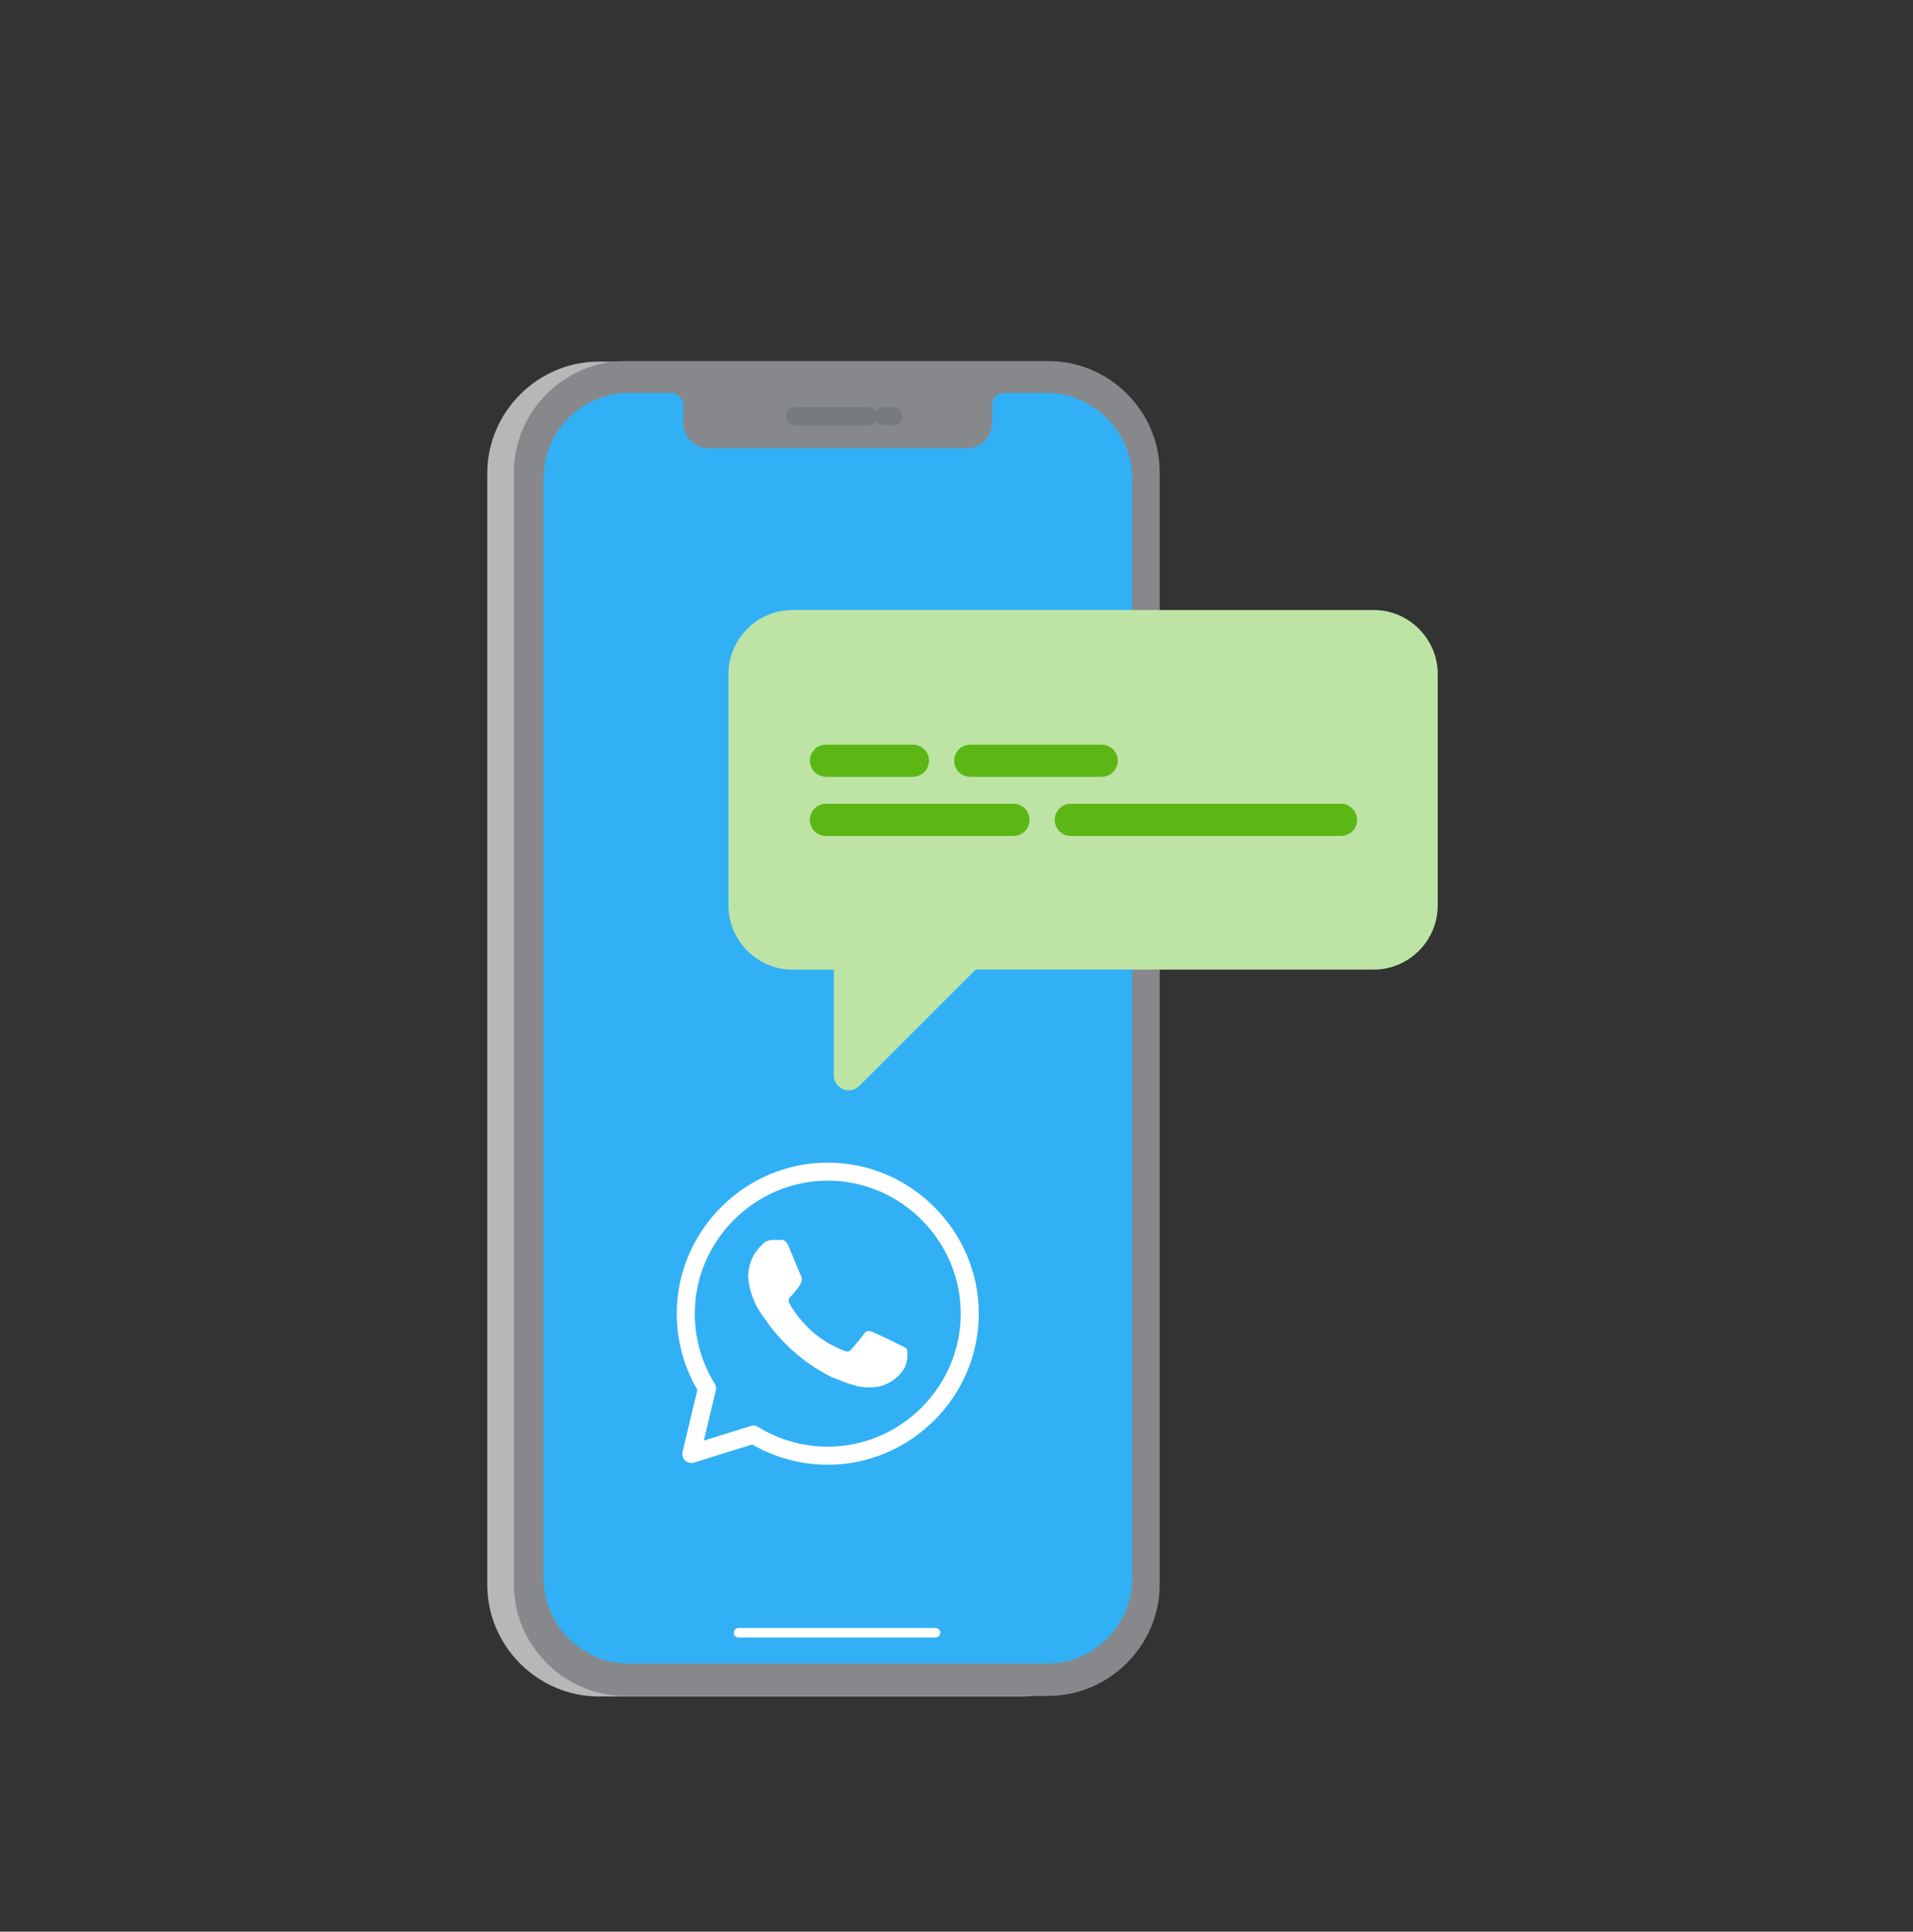 <?xml version="1.0" encoding="UTF-8" standalone="no"?>
<!DOCTYPE svg PUBLIC "-//W3C//DTD SVG 1.1//EN" "http://www.w3.org/Graphics/SVG/1.1/DTD/svg11.dtd">
<svg width="100%" height="100%" viewBox="0 0 106 107" version="1.1" xmlns="http://www.w3.org/2000/svg" xmlns:xlink="http://www.w3.org/1999/xlink" xml:space="preserve" xmlns:serif="http://www.serif.com/" style="fill-rule:evenodd;clip-rule:evenodd;stroke-linecap:round;stroke-linejoin:round;">
    <rect x="0" y="0" width="106" height="107" fill="#333333" stroke="none"/>
    <g transform="matrix(1,0,0,1,-42,-2669.41)">
        <g id="Grupo_26574">
            <g id="Grupo_26572">
                <g id="Grupo_26495" transform="matrix(1,0,0,1,69,2689.41)">
                    <g id="Grupo_15707">
                        <g id="Grupo_15706">
                            <g id="Trazado_11374" transform="matrix(1,0,0,1,-601.211,-194.309)">
                                <path d="M630.8,194.338L607.417,194.338C607.411,194.338 607.405,194.338 607.399,194.338C604.004,194.338 601.211,197.131 601.211,200.526C601.211,200.532 601.211,200.538 601.211,200.544L601.211,262.074C601.211,262.08 601.211,262.086 601.211,262.092C601.211,265.487 604.004,268.28 607.399,268.28C607.405,268.28 607.411,268.28 607.417,268.28L630.8,268.28C630.806,268.28 630.811,268.28 630.817,268.28C634.212,268.28 637.006,265.486 637.006,262.091C637.006,262.085 637.006,262.08 637.006,262.074L637.006,200.544C636.995,197.144 634.2,194.349 630.8,194.338" style="fill:rgb(182,183,183);fill-rule:nonzero;"/>
                            </g>
                            <g id="Trazado_11375" transform="matrix(1,0,0,1,-609.245,-194.148)">
                                <path d="M640.334,194.148L616.922,194.148C616.916,194.148 616.91,194.148 616.904,194.148C613.509,194.148 610.716,196.941 610.716,200.336C610.716,200.342 610.716,200.348 610.716,200.354L610.716,261.884C610.716,261.89 610.716,261.896 610.716,261.902C610.716,265.297 613.509,268.09 616.904,268.09C616.91,268.09 616.916,268.09 616.922,268.09L640.3,268.09C640.306,268.09 640.311,268.09 640.317,268.09C643.712,268.09 646.506,265.296 646.506,261.901C646.506,261.895 646.506,261.89 646.506,261.884L646.506,200.354C646.506,200.34 646.506,200.326 646.506,200.312C646.506,196.931 643.724,194.148 640.342,194.148C640.338,194.148 640.333,194.148 640.329,194.148" style="fill:rgb(134,136,140);fill-rule:nonzero;"/>
                            </g>
                            <g id="Trazado_11376" transform="matrix(1,0,0,1,-618.242,-203.788)">
                                <path d="M649.242,205.553L646.889,205.553C646.885,205.553 646.882,205.553 646.878,205.553C646.513,205.553 646.212,205.854 646.212,206.219C646.212,206.223 646.212,206.226 646.212,206.23L646.212,207.231C646.212,207.989 645.589,208.612 644.831,208.612C644.83,208.612 644.83,208.612 644.829,208.612L630.477,208.612C630.477,208.612 630.476,208.612 630.476,208.612C629.718,208.612 629.095,207.989 629.095,207.231L629.095,206.23C629.095,206.226 629.095,206.223 629.095,206.219C629.095,205.854 628.794,205.553 628.429,205.553C628.426,205.553 628.422,205.553 628.419,205.553L626.066,205.553C623.487,205.561 621.368,207.68 621.36,210.259L621.36,271.23C621.368,273.809 623.487,275.928 626.066,275.936L649.272,275.936C651.851,275.928 653.97,273.809 653.978,271.23L653.978,210.259C653.947,207.678 651.824,205.569 649.243,205.553" style="fill:rgb(50,176,245);fill-rule:nonzero;"/>
                            </g>
                            <g id="Trazado_11377" transform="matrix(1,0,0,1,-675.927,-577.533)">
                                <path d="M700.78,648.239L689.868,648.239C689.863,648.239 689.857,648.24 689.852,648.24C689.706,648.24 689.587,648.12 689.587,647.975C689.587,647.829 689.706,647.71 689.852,647.71C689.857,647.71 689.863,647.71 689.868,647.71L700.78,647.71C700.919,647.719 701.029,647.835 701.029,647.975C701.029,648.114 700.919,648.23 700.78,648.239" style="fill:white;fill-rule:nonzero;"/>
                            </g>
                            <g id="Trazado_11378" transform="matrix(1,0,0,1,-697.438,-210.859)">
                                <path d="M714.505,213.918L718.564,213.918M719.446,213.918L719.946,213.918" style="fill:none;fill-rule:nonzero;stroke:rgb(80,83,90);stroke-opacity:0.29;stroke-width:1px;"/>
                            </g>
                        </g>
                    </g>
                </g>
                <g id="Grupo_26496" transform="matrix(1,0,0,1,82.365,2703.2)">
                    <g id="Grupo_15708">
                        <path id="Unión_3" d="M5.838,25.776L5.838,19.919L3.545,19.919C1.6,19.919 -0,18.319 -0,16.374L-0,3.545C-0,1.6 1.6,-0 3.545,-0L35.757,0C37.701,0.001 39.301,1.602 39.3,3.546L39.3,16.373C39.3,18.318 37.7,19.918 35.755,19.918L13.691,19.918L7.249,26.36C7.097,26.516 6.888,26.604 6.67,26.604C6.668,26.604 6.666,26.604 6.664,26.604C6.211,26.604 5.838,26.231 5.838,25.778C5.838,25.777 5.838,25.777 5.838,25.776Z" style="fill:rgb(189,228,164);fill-rule:nonzero;stroke:black;stroke-opacity:0;stroke-width:1px;stroke-linecap:butt;stroke-linejoin:miter;stroke-miterlimit:10;"/>
                        <g id="Trazado_10734" transform="matrix(1,0,0,1,-673.474,-408.515)">
                            <path d="M689.267,421.03L678.875,421.03C678.386,421.03 677.984,420.628 677.984,420.139C677.984,419.65 678.386,419.248 678.875,419.248L689.267,419.248C689.756,419.248 690.158,419.65 690.158,420.139C690.158,420.628 689.756,421.03 689.267,421.03" style="fill:rgb(92,182,21);fill-rule:nonzero;"/>
                        </g>
                        <g id="Trazado_10735" transform="matrix(1,0,0,1,-732.596,-408.515)">
                            <path d="M766.536,421.03L751.564,421.03C751.075,421.03 750.673,420.628 750.673,420.139C750.673,419.65 751.075,419.248 751.564,419.248L766.536,419.248C767.025,419.248 767.427,419.65 767.427,420.139C767.427,420.628 767.025,421.03 766.536,421.03" style="fill:rgb(92,182,21);fill-rule:nonzero;"/>
                        </g>
                        <g id="Trazado_10738" transform="matrix(1,0,0,1,-673.474,-394.235)">
                            <path d="M683.694,403.474L678.875,403.474C678.386,403.474 677.984,403.072 677.984,402.583C677.984,402.094 678.386,401.692 678.875,401.692L683.694,401.692C684.183,401.692 684.585,402.094 684.585,402.583C684.585,403.072 684.183,403.474 683.694,403.474" style="fill:rgb(92,182,21);fill-rule:nonzero;"/>
                        </g>
                        <g id="Trazado_10739" transform="matrix(1,0,0,1,-708.311,-394.235)">
                            <path d="M728.992,403.474L721.706,403.474C721.217,403.474 720.815,403.072 720.815,402.583C720.815,402.094 721.217,401.692 721.706,401.692L728.992,401.692C729.481,401.692 729.883,402.094 729.883,402.583C729.883,403.072 729.481,403.474 728.992,403.474" style="fill:rgb(92,182,21);fill-rule:nonzero;"/>
                        </g>
                    </g>
                </g>
                <g id="Grupo_25802" transform="matrix(1,0,0,1,80,2734.31)">
                    <g id="Trazado_19755" transform="matrix(1,0,0,1,-0.5,-0.5)">
                        <path d="M16.235,8.368C16.234,12.684 12.682,16.235 8.366,16.235C6.91,16.235 5.482,15.831 4.242,15.068L0.808,16.138L1.676,12.508C0.907,11.264 0.499,9.831 0.499,8.368C0.499,4.052 4.051,0.5 8.367,0.5C12.683,0.5 16.235,4.052 16.235,8.368Z" style="fill:none;fill-rule:nonzero;stroke:white;stroke-width:1px;stroke-linejoin:miter;"/>
                    </g>
                    <g id="Trazado_19756" transform="matrix(1,0,0,1,0.277,0.351)">
                        <path d="M9.028,11.474C8.603,11.343 8.185,11.19 7.776,11.016C6.278,10.266 5,9.139 4.068,7.747C3.558,7.101 3.248,6.32 3.177,5.5C3.169,4.819 3.447,4.166 3.944,3.7C4.091,3.532 4.301,3.434 4.524,3.429L4.989,3.429C5.114,3.429 5.273,3.429 5.429,3.799C5.61,4.232 6.044,5.299 6.098,5.406C6.167,5.522 6.174,5.665 6.115,5.786C6.06,5.916 5.987,6.037 5.898,6.146C5.788,6.272 5.671,6.428 5.573,6.526C5.425,6.621 5.381,6.82 5.473,6.969C5.8,7.526 6.208,8.032 6.683,8.469C7.199,8.927 7.791,9.29 8.433,9.544C8.651,9.651 8.778,9.634 8.903,9.49C9.028,9.346 9.444,8.859 9.591,8.641C9.738,8.423 9.879,8.46 10.078,8.534C10.277,8.608 11.356,9.134 11.562,9.234C11.768,9.334 11.925,9.398 11.979,9.489C12.037,9.835 11.993,10.192 11.851,10.513C11.531,11.053 10.996,11.434 10.381,11.561C10.207,11.587 10.031,11.601 9.855,11.602C9.569,11.6 9.286,11.555 9.014,11.468L9.028,11.474Z" style="fill:white;fill-rule:nonzero;"/>
                    </g>
                </g>
            </g>
        </g>
    </g>
</svg>
